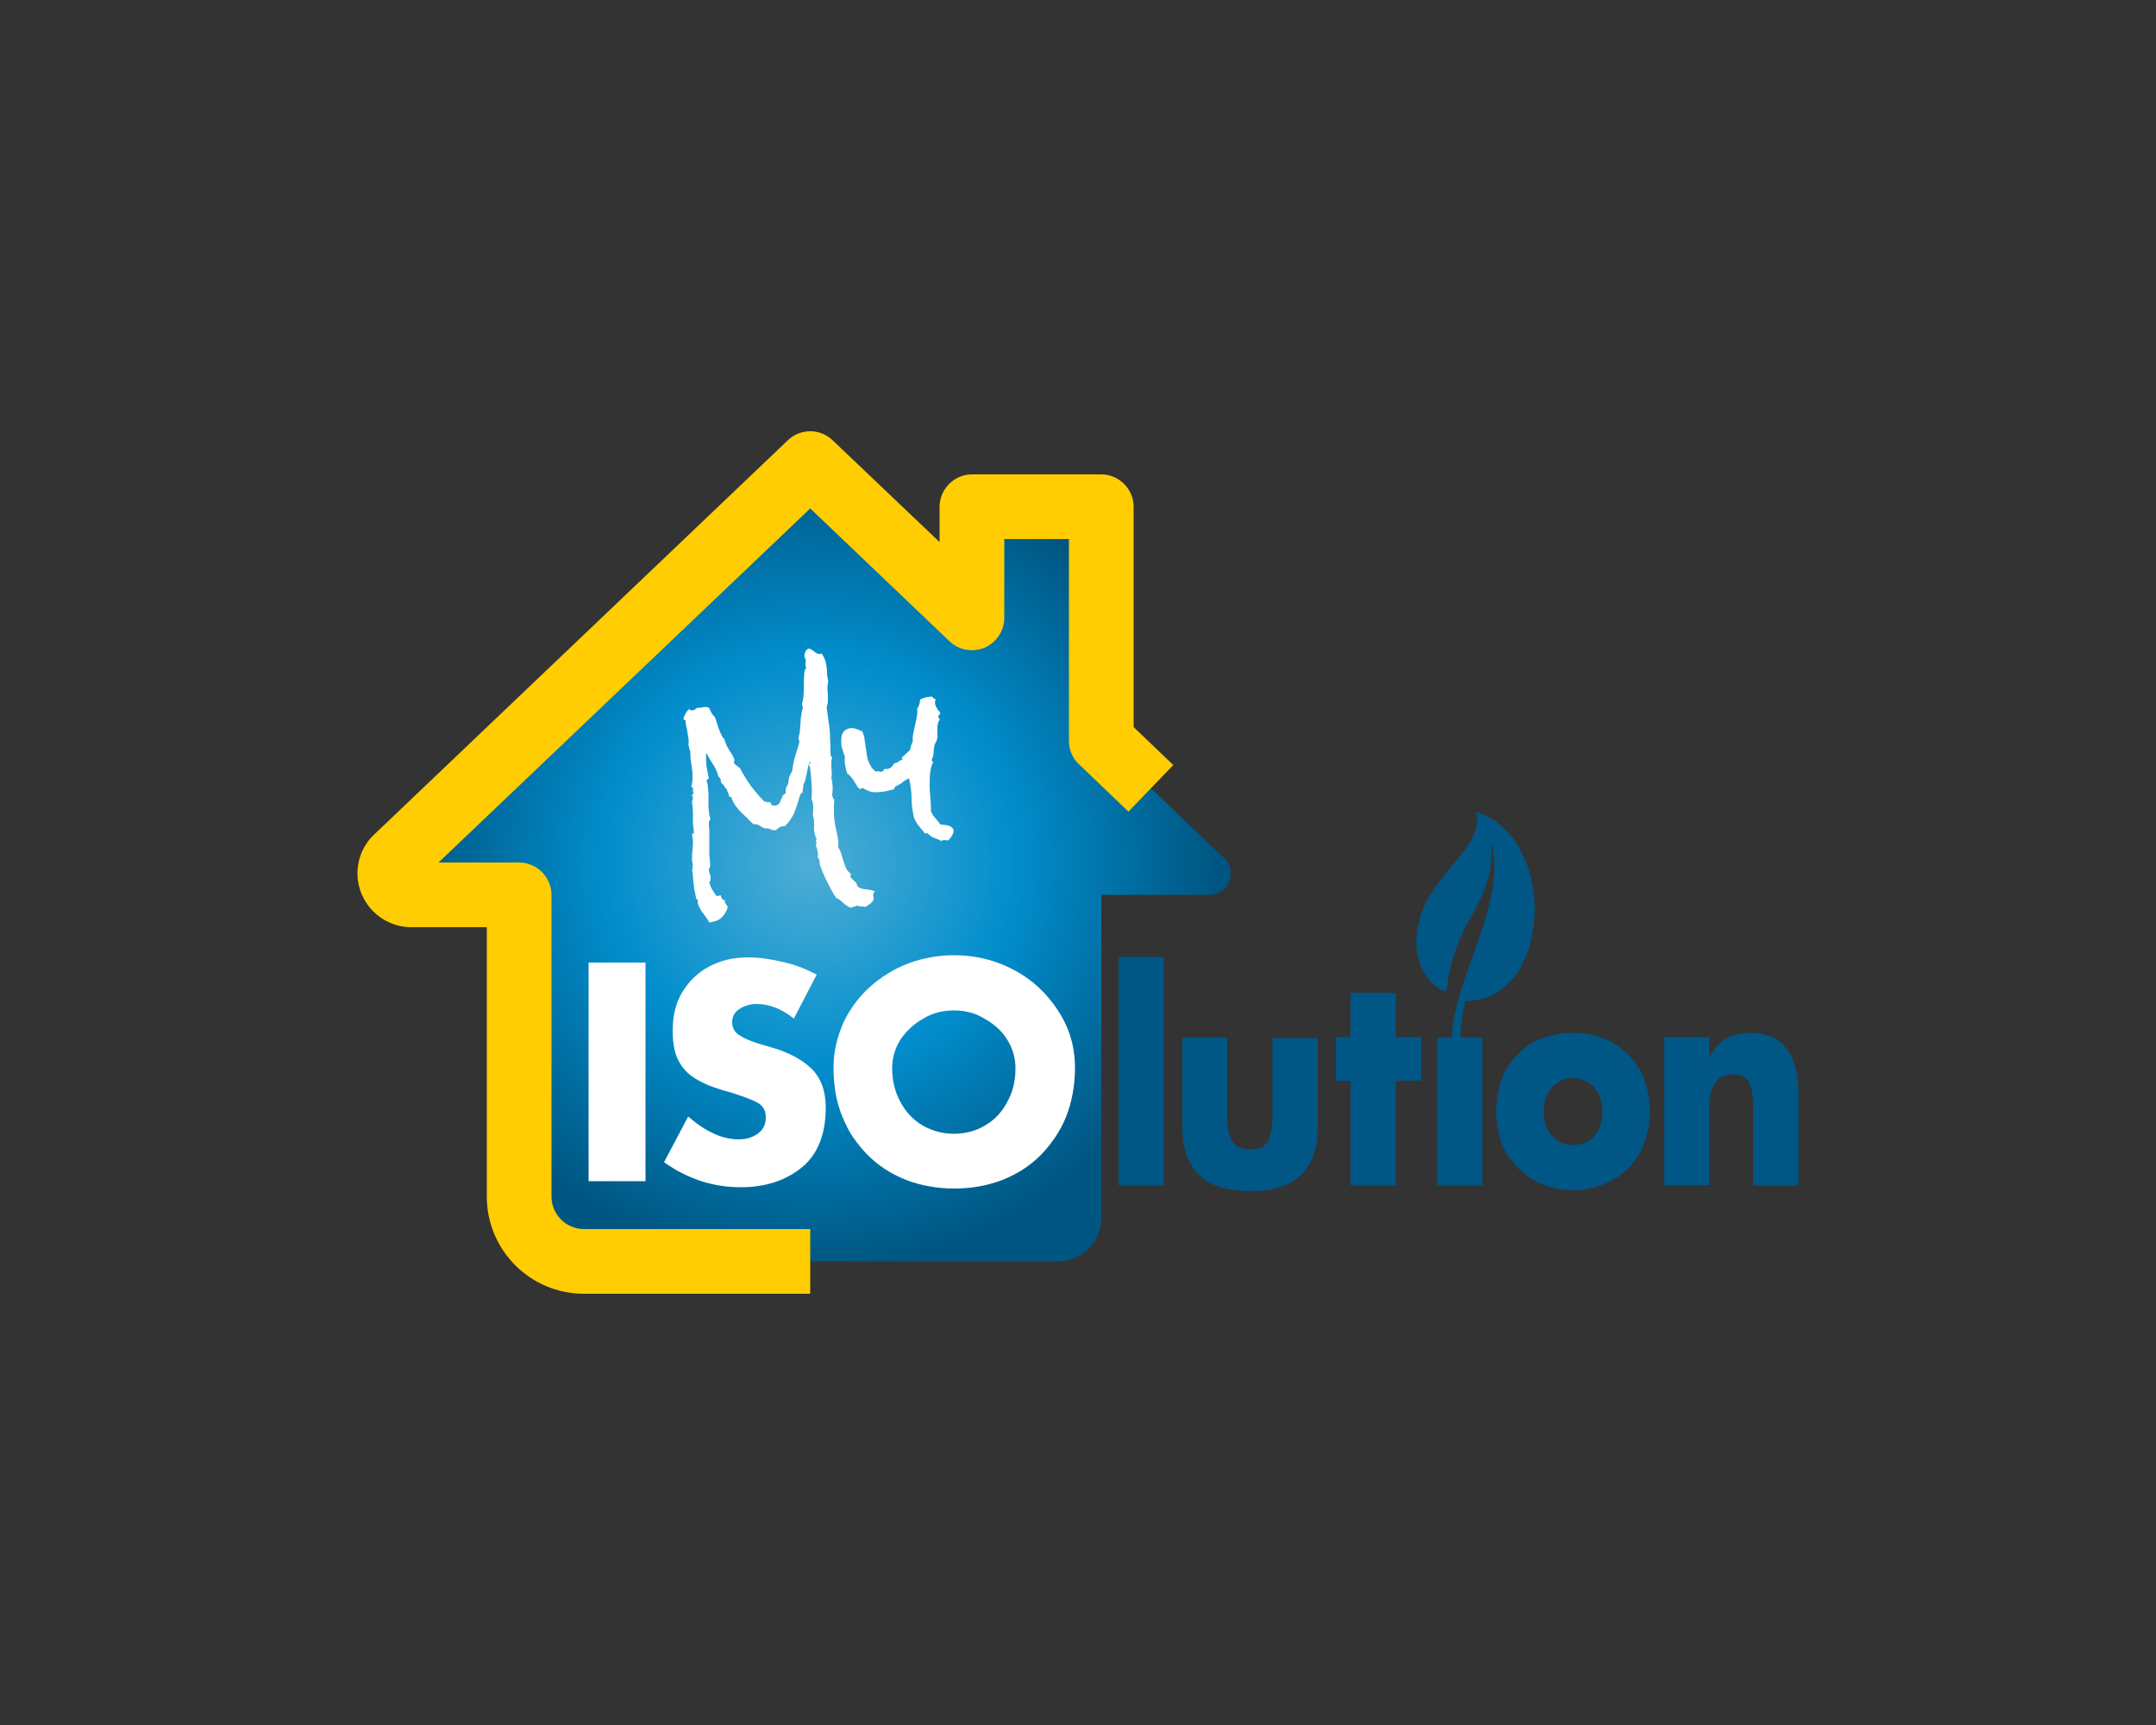 <?xml version="1.0" encoding="utf-8"?>
<!-- Generator: Adobe Illustrator 27.8.0, SVG Export Plug-In . SVG Version: 6.00 Build 0)  -->
<svg version="1.1" id="Calque_1" xmlns="http://www.w3.org/2000/svg" xmlns:xlink="http://www.w3.org/1999/xlink" x="0px" y="0px"
	 viewBox="0 0 500 400" style="enable-background:new 0 0 500 400;" xml:space="preserve">
<rect x="0" y="0" width="500" height="400" fill="#333333" stroke="none"/>
<style type="text/css">
	.st0{fill:url(#SVGID_1_);}
	.st1{fill:#FFFFFF;}
	.st2{fill:#FFCD01;}
	.st3{fill:#005684;}
</style>
<g>
	<radialGradient id="SVGID_1_" cx="187.899" cy="199.998" r="95.035" gradientUnits="userSpaceOnUse">
		<stop  offset="0" style="stop-color:#4BADD5"/>
		<stop  offset="1.840490e-02" style="stop-color:#4BADD5"/>
		<stop  offset="0.502" style="stop-color:#018DCC"/>
		<stop  offset="0.988" style="stop-color:#005682"/>
		<stop  offset="0.99" style="stop-color:#005682"/>
		<stop  offset="1" style="stop-color:#005682"/>
	</radialGradient>
	<path class="st0" d="M283.8,198.9l-28.4-27.1v-54.3h-7.5l-22.5,4.3v21.4l-37.5-35.7L92,198.9c-1,0.9-1.6,2.2-1.6,3.6
		c0,2.8,2.2,5,5,5h22.5h2.5v70c0,8.3,6.7,15,15,15h22.5h87.5c5.5,0,10-4.5,10-10v-75h25c2.8,0,5-2.2,5-5
		C285.4,201.1,284.8,199.8,283.8,198.9z"/>
	<g>
		<path class="st1" d="M202.6,208.1c0.1,0.2,0,0.5-0.1,0.7c-0.1,0.2-0.3,0.4-0.5,0.6c-0.2,0.2-0.4,0.3-0.7,0.5
			c-0.2,0.2-0.4,0.3-0.6,0.4c-0.3-0.1-0.7-0.1-1-0.1c-0.3,0-0.6-0.1-0.9-0.2l-0.3,0.1c-0.4,0.1-0.8,0.2-1,0.4
			c-0.4-0.1-0.8-0.2-1-0.4c-0.3-0.2-0.6-0.4-0.9-0.7c-0.3-0.2-0.5-0.5-0.8-0.7c-0.3-0.2-0.6-0.4-0.9-0.5c-0.8-1.2-1.5-2.5-2.1-3.8
			c-0.7-1.3-1.2-2.6-1.7-4c0-0.1,0-0.3,0-0.5c0-0.2,0-0.3-0.1-0.5c0-0.1-0.1-0.2-0.1-0.3c-0.1-0.1-0.2-0.2-0.3-0.2
			c0.1-0.2,0.1-0.5,0.1-0.8c0-0.3-0.1-0.6-0.1-0.8c-0.1-0.5-0.3-1-0.4-1.3c0.1-0.2,0.2-0.4,0.1-0.7c-0.1-0.3-0.1-0.5,0.1-0.7
			c-0.2-0.4-0.4-0.9-0.5-1.3c-0.1-0.6-0.2-1.2-0.1-1.8c0-0.6,0-1.2-0.1-1.8c0-0.1-0.1-0.3-0.1-0.4c0-0.1-0.1-0.3-0.1-0.4
			c0-0.5,0.1-0.9,0.1-1.4c0-0.5,0-0.9-0.1-1.4c-0.1-0.3-0.2-0.6-0.3-0.8c0.1-1.3,0.1-2.6,0-3.8c-0.1-1.2-0.2-2.5-0.4-3.8
			c0,0-0.1-0.1-0.1-0.1c0,0-0.1-0.1-0.1-0.1c0-0.1,0-0.3,0.2-0.4c0.1-0.1,0.2-0.3,0.1-0.5c-0.3,0.4-0.4,0.8-0.5,1.3
			c-0.1,0.5-0.2,0.9-0.3,1.4c-0.1,0.5-0.2,0.9-0.3,1.4c-0.1,0.5-0.3,0.9-0.5,1.3c0,0.3,0,0.6-0.1,0.9c-0.1,0.3-0.1,0.6,0,0.9
			c0,0-0.1,0-0.1,0c0,0-0.1,0-0.1,0c-0.1,0-0.2,0.1-0.2,0.2c0,0.1-0.1,0.2-0.2,0.2c-0.4,1.3-0.8,2.7-1.3,4c-0.5,1.3-1.3,2.4-2.3,3.4
			c-0.2,0-0.4,0-0.6,0c-0.3,0.1-0.7,0.2-1,0.5c-0.3,0.3-0.5,0.4-0.6,0.4c-0.3,0.1-0.6,0-1.1-0.2c-0.4-0.2-0.9-0.3-1.3-0.2
			c-0.5-0.2-0.9-0.4-1.3-0.7c-0.3-0.2-0.8-0.3-1.4-0.3c-0.5-0.5-1-0.9-1.4-1.4c-0.5-0.4-0.9-0.9-1.4-1.3c-0.4-0.4-0.8-0.9-1.2-1.4
			c-0.4-0.5-0.7-1.1-1-1.8c0-0.1,0-0.1,0-0.2c0-0.2-0.1-0.2-0.3-0.2c-0.1,0.1-0.2,0-0.3-0.2l-0.1-0.3c0-0.2-0.1-0.4-0.2-0.6
			c-0.1-0.2-0.2-0.3-0.2-0.6c-0.3-0.3-0.5-0.5-0.6-0.8c-0.2-0.3-0.4-0.5-0.7-0.7l-0.1-0.4c0-0.2-0.1-0.3-0.1-0.5
			c0-0.1-0.1-0.3-0.2-0.4c-0.1-0.1-0.2-0.2-0.3-0.2c-0.2-1-0.6-1.9-1.2-2.8c-0.6-0.9-1.1-1.8-1.6-2.7c-0.1,0.7-0.1,1.5,0,2.2
			c0,0.7,0.1,1.5,0.3,2.2l0.1,0.7c0,0.2,0.1,0.4,0.2,0.6c-0.1,0.2-0.1,0.3-0.3,0.4c-0.1,0.1-0.2,0.2-0.2,0.4c0,0.1,0,0.3,0.1,0.4
			c0,0.1,0.1,0.3,0.1,0.4c0.1,0.7,0.1,1.3,0.2,1.9c0,0.9,0,1.8,0,2.8c0,0.9,0.1,1.9,0.3,2.8c0,0.1,0,0.1,0.1,0.2
			c0,0.1,0.1,0.2,0.1,0.2c-0.3,0.5-0.5,1-0.4,1.6c0.1,0.6,0.1,1.1,0.1,1.7c0,0.8,0,1.6,0,2.3c0,0.8,0,1.6,0,2.4c0,0.4,0,0.9,0.1,1.3
			c0,0.4,0.1,0.9,0.1,1.3c0,0.2,0,0.5-0.1,0.7c-0.1,0.2-0.2,0.4-0.2,0.6c0,0.2,0.1,0.4,0.1,0.6c0.1,0.2,0.1,0.4,0.2,0.6
			c0.1,0.3,0.1,0.6,0.1,0.9c0,0.3-0.1,0.6-0.3,0.8c0.2,0.7,0.4,1.3,0.7,1.7c0.3,0.5,0.6,1,1,1.5l1-0.2l0,0.2
			c0.1,0.3,0.2,0.5,0.3,0.7c0.1,0.2,0.4,0.2,0.6,0.2c0,0.1,0,0.2,0,0.4c0.1,0.2,0.1,0.5,0.3,0.6c0.1,0.2,0.3,0.4,0.4,0.6
			c-0.3,1-0.8,1.8-1.3,2.3c-0.5,0.6-1.3,1-2.4,1.2l-0.6,0.1c-0.2-0.4-0.5-0.8-0.7-1.1c-0.3-0.4-0.5-0.7-0.8-1.1
			c-0.3-0.4-0.5-0.7-0.7-1.1c-0.2-0.4-0.4-0.8-0.5-1.3c0-0.1,0-0.2,0-0.3c0-0.1,0-0.2,0-0.3c0-0.1-0.1-0.2-0.2-0.2
			c-0.1,0-0.2-0.1-0.2-0.4c0-0.2-0.1-0.4-0.1-0.5c0-0.2-0.1-0.3-0.1-0.5c-0.2-0.9-0.3-1.8-0.4-2.7c-0.1-0.9-0.1-1.8-0.3-2.7
			c0.1-0.2,0.1-0.4,0.1-0.6c0-0.2,0-0.4,0.1-0.6l-0.1-0.3c-0.1-0.5-0.2-1-0.1-1.5c0-0.5,0-1,0.1-1.5c0-0.5,0.1-1,0.1-1.5
			c0-0.5,0-1-0.1-1.5l-0.1-0.6c0-0.2,0-0.3,0.2-0.3c0.2,0,0.3-0.1,0.2-0.4c0-0.4-0.1-0.8-0.1-1.1c-0.1-0.4-0.1-0.7-0.1-1.1
			c0-0.8,0-1.5,0-2.3c0-0.8-0.1-1.5-0.2-2.3l0-0.1c0-0.1,0-0.3,0.1-0.5c0.1-0.3,0.1-0.5,0-0.8c0-0.2-0.1-0.4-0.2-0.5
			c0,0,0.1,0,0.2,0c0.1,0,0.2-0.1,0.2-0.1c0-0.1,0.1-0.1,0.1-0.2c-0.1-0.1-0.2-0.2-0.2-0.3c0-0.1,0-0.3,0-0.4c0-0.1,0-0.3,0-0.4
			c0-0.2-0.2-0.3-0.4-0.3c0.2-0.7,0.3-1.3,0.3-2c0-0.7,0-1.4-0.1-2.1c-0.1-0.7-0.2-1.4-0.3-2.1c-0.1-0.7-0.1-1.4-0.1-2.1
			c-0.1-0.1-0.2-0.3-0.2-0.5c-0.1-0.2-0.1-0.4-0.1-0.5c0-0.1-0.1-0.2-0.1-0.3c-0.1-0.1-0.1-0.2,0-0.3c0-0.1,0-0.1,0-0.2l0-0.3
			c0-0.2,0-0.4,0-0.6c0-0.2-0.1-0.4-0.1-0.6c-0.1-0.6-0.2-1.3-0.3-1.9c-0.2-0.6-0.3-1.3-0.3-1.9c-0.1-0.1-0.2-0.2-0.3-0.2
			c-0.1,0-0.2-0.1-0.2-0.3c0.1-0.4,0.3-0.8,0.5-1.2c0.2-0.4,0.5-0.7,0.9-1c0.1,0.3,0.4,0.4,0.7,0.3c0.2,0,0.4-0.1,0.6-0.2
			c0.2-0.1,0.4-0.3,0.4-0.4c0.5,0.1,1,0,1.4-0.1c0.5-0.1,0.9-0.1,1.4,0.1c0.2,0.4,0.4,0.8,0.6,1.2c0.2,0.4,0.5,0.7,0.8,1
			c0.1,0.3,0.3,0.7,0.4,1.2c0.2,0.5,0.3,1,0.5,1.5c0.2,0.5,0.4,1,0.6,1.4c0.2,0.4,0.4,0.8,0.7,1c0.1,0.5,0.3,0.9,0.5,1.4
			c0.2,0.5,0.5,0.9,0.7,1.3c0.3,0.4,0.5,0.8,0.7,1.1c0.2,0.3,0.3,0.6,0.4,0.9c0,0.2,0,0.4,0,0.4c-0.1,0.1-0.1,0.2-0.1,0.4
			c0.2,0.3,0.4,0.5,0.6,0.6c0.2,0.2,0.5,0.4,0.8,0.6c0.7,1.4,1.6,2.8,2.5,4.1c1,1.3,2,2.5,3.2,3.7c0.2,0,0.5,0,0.6,0.1
			c0.2,0.1,0.4,0.1,0.7-0.1l0.1,0.3c0.1,0.3,0.2,0.4,0.3,0.5c0.3,0.1,0.6,0.1,0.9,0.1c0.3-0.1,0.6-0.2,0.8-0.5
			c0.2-0.2,0.3-0.5,0.4-0.8c0.1-0.3,0.3-0.6,0.4-0.9c0.1-0.3,0.4-0.5,0.7-0.6l0-0.1c0-0.2,0-0.4,0-0.6c0.1-0.2,0.1-0.3,0-0.5
			c0.2-0.3,0.4-0.6,0.5-0.9c0.1-0.4,0.2-0.7,0.2-1.1c0.1-0.4,0.1-0.7,0.3-1c0.1-0.3,0.3-0.6,0.5-0.9c0.1-1.2,0.4-2.4,0.7-3.5
			c0.3-1.1,0.7-2.2,1-3.4c0-0.1,0-0.2-0.1-0.3c0-0.1-0.1-0.2-0.1-0.3c0,0,0-0.2,0-0.4c0.1-0.3,0.1-0.6,0.2-0.8
			c0.1-0.3,0.1-0.6,0.1-0.9c0.1-0.9,0.2-1.8,0.2-2.6c0.1-0.9,0.2-1.7,0.5-2.5l-0.2-1c0.3-1.1,0.4-2.2,0.4-3.3c0-1.1,0-2.2,0.1-3.3
			c0-0.3,0-0.6,0.1-1c0.1-0.3,0.2-0.6,0.4-0.8c-0.1-0.1-0.2-0.3-0.2-0.5c0-0.2-0.1-0.4,0-0.6c0-0.2,0.1-0.4,0.1-0.6
			c-0.1-0.2-0.2-0.4-0.3-0.7c-0.1-0.4,0-0.8,0.1-1.1c0.1-0.4,0.4-0.7,0.8-0.9c0.3,0,0.5,0.1,0.8,0.3c0.2,0.1,0.4,0.3,0.7,0.5
			c0.2,0.2,0.4,0.3,0.7,0.4c0.2,0.1,0.5,0.1,0.8-0.1c0.3,0.4,0.5,0.7,0.7,1.2c0.2,0.4,0.3,0.9,0.4,1.3c0.1,0.6,0.2,1.3,0.2,1.9
			c0,0.7,0.1,1.4,0.3,2c-0.1,0.5-0.2,1-0.2,1.5c0,0.5,0,1,0.1,1.6c0,0.5,0,1,0,1.5c0,0.5-0.1,1-0.3,1.5c0.2,1.2,0.3,2.4,0.5,3.6
			c0.2,1.2,0.3,2.4,0.3,3.5l0.1,2.4c0,0.2,0,0.4,0,0.7c0,0.2,0,0.4,0,0.6c0,0.2,0.1,0.3,0.1,0.5c0.1,0.2,0.2,0.3,0.3,0.3
			c-0.1,0.3-0.2,0.7-0.2,1c0,0.4,0,0.8,0,1.3l0.1,1.3c0,0.4,0,0.8-0.1,1.2l0.1,0.4c0.2,1.1,0.3,2.2,0.1,3.4l0,0.2
			c0,0.1,0,0.2,0.1,0.3c0,0.1,0,0.2,0.1,0.3c0,0.2,0.1,0.3,0.3,0.4c-0.1,0.7-0.1,1.5-0.1,2.3c0,0.8,0,1.6,0.1,2.4
			c0.1,1.1,0.4,2.1,0.6,3.2c0.3,1.1,0.4,2.2,0.3,3.2c0.3,0.4,0.5,0.9,0.7,1.5l0.5,1.7c0.2,0.6,0.4,1.1,0.6,1.6
			c0.2,0.5,0.6,0.9,1,1.2c0,0,0.1,0.1,0.1,0.2c0,0.2,0,0.4-0.1,0.5c0.1,0.3,0.3,0.5,0.4,0.6c0.2,0.2,0.3,0.3,0.5,0.5
			c0.2,0.1,0.3,0.3,0.5,0.5c0.1,0.2,0.2,0.5,0.3,0.8c0.3,0.2,0.7,0.4,1.1,0.5c0.5,0.1,1,0.1,1.5,0.2c0.5,0.1,1,0.2,1.4,0.4
			C202.3,207.3,202.5,207.7,202.6,208.1z"/>
		<path class="st1" d="M218,165.1c0.1,0.2,0,0.5-0.2,0.7c-0.2,0.2-0.2,0.3-0.2,0.4c0,0.2,0.1,0.3,0.2,0.3c0.1,0.1,0.1,0.1,0.1,0.2
			l0,0.2c-0.2,0.3-0.4,0.7-0.4,1c-0.1,0.3-0.1,0.7-0.1,1c0,0.4,0,0.7,0,1.1c0,0.4,0,0.7,0,1.1c-0.1,0.4-0.2,0.7-0.3,0.9
			c-0.2,0.3-0.3,0.6-0.4,0.9c-0.1,0.5-0.2,1.1-0.2,1.6c0,0.5-0.1,1-0.4,1.6l0,0.2c0,0.2,0.1,0.3,0.3,0.4c-0.4,0.8-0.6,1.7-0.7,2.6
			c-0.1,1-0.1,2-0.1,3c0,1,0.1,2.1,0.2,3.1c0.1,1,0.1,2,0.1,2.8c0.3,0.6,0.6,1.1,1,1.5c0.4,0.5,0.8,0.9,1.2,1.5
			c0.6,0,1.1,0.1,1.7,0.2c0.5,0.1,1,0.4,1.3,0.9c0.1,0.5,0,1-0.3,1.4c-0.2,0.4-0.5,0.7-0.9,1.2c-0.3,0-0.6-0.1-0.8-0.1
			c-0.2,0-0.5,0-0.8,0.2c-0.6-0.3-1.1-0.5-1.6-0.7c-0.5-0.1-1-0.5-1.5-1c-0.1-0.1-0.2-0.1-0.3-0.1l-0.4,0.1
			c-0.2-0.3-0.4-0.6-0.7-0.9c-0.3-0.3-0.5-0.7-0.8-1c-0.3-0.3-0.5-0.7-0.7-1.1c-0.2-0.4-0.4-0.7-0.4-1c-0.3-1.4-0.5-2.8-0.5-4.2
			c0-1.4-0.2-2.8-0.5-4.2l-0.1-0.4c-0.5,0.2-1,0.5-1.5,0.9c-0.5,0.4-1,0.7-1.5,0.9c-0.2,0.1-0.3,0.2-0.3,0.3c0,0.1-0.1,0.3-0.2,0.4
			c-0.3,0.1-0.5,0.2-0.8,0.2c-0.2,0.1-0.5,0.1-0.7,0.2c-0.5,0.1-0.9,0.2-1.4,0.2c-0.5,0.1-1,0.1-1.5,0.1c-0.5,0-1-0.1-1.5-0.3
			c-0.5-0.2-0.9-0.4-1.3-0.7c0,0-0.1,0.1-0.2,0.1c-0.1,0-0.2,0.1-0.2,0.1c-0.1,0-0.2,0-0.2,0c-0.1,0-0.2,0-0.2,0
			c-0.3-0.2-0.5-0.5-0.7-0.9l-0.6-1c-0.2-0.3-0.4-0.6-0.7-0.9c-0.2-0.3-0.5-0.5-0.8-0.7c-0.2-0.5-0.3-0.9-0.4-1.4
			c-0.1-0.5-0.2-1-0.2-1.4c0-0.5,0-0.9,0-1.4c-0.2-0.3-0.3-0.6-0.4-1c-0.1-0.3-0.2-0.7-0.3-1c-0.1-0.4-0.1-0.8-0.1-1.3
			c0-0.4,0-0.9,0.1-1.3c0.1-0.4,0.3-0.8,0.6-1.1c0.3-0.3,0.7-0.5,1.1-0.6c0.5-0.1,1.1-0.1,1.6,0.1c0.5,0.2,1,0.4,1.5,0.6
			c0.1,0.3,0.2,0.6,0.3,0.9c0.1,0.3,0.2,0.6,0.2,1c0.1,0.6,0.2,1.3,0.3,2c0.1,0.7,0.2,1.3,0.3,2c0.1,0.7,0.4,1.3,0.7,1.9
			c0.3,0.6,0.7,1.1,1.3,1.5l0.2,0c0.2-0.1,0.4-0.1,0.6,0c0.2,0.1,0.4,0.1,0.6,0c0.2,0,0.3-0.1,0.4-0.3c0.1-0.2,0.2-0.3,0.4-0.3
			c0.2,0,0.3,0,0.4,0c0.1,0,0.2,0,0.2,0c0.3-0.1,0.6-0.2,0.9-0.5c0.3-0.3,0.5-0.6,0.6-0.9c0.1,0.1,0.3,0.1,0.4,0
			c0.2,0,0.4-0.2,0.6-0.3c0.2-0.2,0.4-0.3,0.7-0.4c0.2,0,0.2-0.1,0.1-0.3c-0.1-0.2-0.1-0.3,0.1-0.4c0.3-0.2,0.6-0.5,0.9-0.8
			c0.3-0.3,0.6-0.6,0.8-0.7c0.1-0.4,0.2-0.7,0.3-1.1c0.1-0.4,0.3-0.7,0.4-1c-0.1-0.6,0-1.3,0.1-1.9c0.1-0.6,0.3-1.2,0.4-1.8
			c0.1-0.6,0.3-1.2,0.4-1.9c0.1-0.6,0.2-1.2,0.1-1.9c0.2-0.4,0.4-0.7,0.5-1.1c0.1-0.4,0.2-0.8,0.2-1.1c0.3-0.1,0.6-0.3,1-0.4
			c0.4-0.1,0.7-0.2,1-0.2l0.7-0.1c0.1,0.1,0.3,0.3,0.4,0.4l0.5,0.3c-0.2,0.4-0.2,0.8-0.1,1.2c0.1,0.3,0.2,0.6,0.4,0.8
			C217.5,164.7,217.7,164.9,218,165.1z"/>
	</g>
	<g>
		<path class="st1" d="M149.7,223.2v50.7h-13.2v-50.7H149.7z"/>
		<path class="st1" d="M189.4,226l-5.3,10.2c-2.7-2.2-5.6-3.4-8.7-3.4c-1.4,0-2.7,0.4-3.8,1.1c-1.2,0.7-1.8,1.8-1.8,3.1
			c0,1.3,0.5,2.3,1.6,3c1,0.7,2.4,1.3,4.2,1.9l3.4,1c3.8,1.1,6.9,2.7,9.2,4.9c2.2,2.2,3.3,5.2,3.3,9c0,6.1-1.8,10.7-5.3,13.7
			c-3.8,3.2-8.6,4.8-14.4,4.8c-6.4,0-12.3-1.9-17.8-5.8l5.6-10.6c4,3.5,7.9,5.3,11.7,5.3c1.7,0,3.1-0.4,4.4-1.3
			c1.3-0.9,1.9-2.2,1.9-3.8c0-1.6-0.7-2.8-2.1-3.5c-1.3-0.7-3.3-1.4-5.8-2.2c-3-0.8-5.6-1.7-7.6-2.8c-1.9-1-3.5-2.4-4.5-4.2
			c-1.1-1.8-1.6-4.3-1.6-7.4c0-3.4,0.7-6.4,2.2-8.9c1.6-2.6,3.6-4.6,6.3-6c2.6-1.4,5.6-2.1,9-2.1c2.5,0,5.3,0.4,8.2,1.1
			C184.5,223.7,187.1,224.8,189.4,226z"/>
		<path class="st1" d="M221.2,221.5c3.7,0,7.2,0.6,10.6,1.9c3.4,1.3,6.4,3.1,9,5.5c2.5,2.3,4.6,5.1,6.2,8.3
			c1.5,3.1,2.3,6.6,2.3,10.4c0,4.1-0.7,7.8-2,11.2c-1.4,3.5-3.4,6.4-5.9,9c-1.4,1.4-2.8,2.5-4.2,3.4c-1.4,0.9-3,1.7-4.7,2.4
			c-3.4,1.3-7.1,2-11.2,2c-4,0-7.8-0.7-11.2-2c-3.5-1.4-6.4-3.3-8.9-5.8c-1.2-1.2-2.3-2.6-3.3-4c-1-1.4-1.8-3.1-2.6-5
			c-1.4-3.4-2-7.2-2-11.2c0-1.8,0.2-3.6,0.6-5.4c0.4-1.8,1-3.4,1.7-5.1c1.6-3.3,3.7-6.1,6.2-8.3c2.6-2.3,5.6-4.2,9.1-5.5
			C214,222.2,217.5,221.5,221.2,221.5z M221.2,234.3c-2.6,0-5,0.6-7.1,1.9c-2.3,1.3-4,3-5.3,4.9c-1.3,2.1-1.9,4.3-1.9,6.6
			c0,2.8,0.6,5.4,1.9,7.8c1.3,2.4,3,4.2,5.2,5.5c2.3,1.3,4.7,1.9,7.2,1.9c2.6,0,5-0.6,7.2-1.9c2.1-1.2,3.9-3,5.2-5.5
			c1.3-2.3,1.9-4.9,1.9-7.8c0-2.3-0.6-4.5-1.9-6.6c-1.2-2-3-3.6-5.3-4.9C226.2,234.9,223.8,234.3,221.2,234.3z"/>
	</g>
	<path class="st2" d="M262.9,168.6v-51.1c0-4.1-3.4-7.5-7.5-7.5h-30c-4.1,0-7.5,3.4-7.5,7.5v8.2l-24.8-23.6c-2.9-2.8-7.5-2.8-10.4,0
		L87,193.3c-2.6,2.3-4.1,5.7-4.1,9.2c0,6.9,5.6,12.5,12.5,12.5h17.5v62.5c0,12.4,10.1,22.5,22.5,22.5h22.1h7.9h22.5v-15h-22.5h-7.9
		h-22.1c-4.1,0-7.5-3.4-7.5-7.5v-70c0-4.1-3.4-7.5-7.5-7.5h-18.7l86.2-82.1l32.3,30.8c2.2,2.1,5.4,2.6,8.1,1.5
		c2.8-1.2,4.6-3.9,4.6-6.9V125h15v46.8c0,2,0.8,4,2.3,5.4l11.5,11l10.4-10.8L262.9,168.6z M97.2,204.3L97.2,204.3
		C97.2,204.3,97.2,204.3,97.2,204.3z"/>
	<g>
		<polygon class="st3" points="259.4,221.9 259.4,227.7 259.4,231.7 259.4,274.9 269.9,274.9 269.9,231.7 269.9,227.7 269.9,221.9 
					"/>
		<g>
			<path class="st3" d="M274.1,240.6h10.5v18.4c0,2.4,0.4,4.3,1.1,5.6c0.7,1.2,2.1,1.9,4.2,1.9s3.4-0.6,4.1-1.8
				c0.7-1.2,1.1-3.1,1.1-5.6v-18.4h10.5v20.7c0,9.9-5.2,14.8-15.7,14.8c-10.5,0-15.7-4.9-15.7-14.8V240.6z"/>
			<path class="st3" d="M323.7,250.6v24.3h-10.5v-24.3h-3.4v-10.1h3.4v-10.3h10.5v10.3h5.9v10.1H323.7z"/>
			<path class="st3" d="M343.8,240.6v34.3h-10.5v-34.3H343.8z"/>
			<path class="st3" d="M364.8,239.5c3.2,0,6.1,0.7,8.9,2.1c1.3,0.7,2.5,1.6,3.6,2.6c1.1,1.1,2.1,2.3,2.9,3.7
				c1.6,2.8,2.4,6.1,2.4,9.8c0,3.7-0.8,7-2.4,9.8c-1.7,2.8-3.8,4.9-6.5,6.3c-2.8,1.4-5.7,2.2-8.9,2.2c-3.1,0-6.1-0.7-8.9-2.2
				c-1.4-0.8-2.6-1.7-3.6-2.7c-1.1-1-2-2.2-2.9-3.6c-1.6-2.8-2.4-6-2.4-9.8c0-3.7,0.8-7,2.4-9.8c1.6-2.8,3.8-4.9,6.5-6.4
				C358.6,240.2,361.6,239.5,364.8,239.5z M364.8,250c-1.4,0-2.6,0.4-3.6,1.1c-1.1,0.7-1.9,1.6-2.4,2.8c-0.5,1.2-0.8,2.5-0.8,3.9
				c0,2.2,0.6,4.1,1.9,5.5c1.2,1.5,2.8,2.2,4.9,2.2c2.1,0,3.8-0.7,5-2.2c1.2-1.4,1.8-3.2,1.8-5.5c0-1.4-0.3-2.7-0.8-3.9
				c-0.5-1.2-1.3-2.2-2.4-2.8C367.3,250.4,366.1,250,364.8,250z"/>
			<path class="st3" d="M396.4,240.6v4.4h0.1c1.1-2,2.4-3.4,4-4.3c1.5-0.8,3.3-1.2,5.5-1.2c2.5,0,4.6,0.6,6.3,1.7
				c1.6,1.2,2.9,2.8,3.6,4.9c0.8,2.2,1.2,4.7,1.2,7.6v21.2h-10.5v-16.7v-1.6c0-2.2-0.3-4-0.9-5.4c-0.5-1.4-1.8-2.1-3.8-2.1
				c-3.6,0-5.5,2.6-5.5,7.9v17.8h-10.5v-34.3H396.4z"/>
			<path class="st3" d="M342.6,188.4c-0.2,0-0.3,0.2-0.2,0.4l0,0l0,0c0.2,1,0.2,1.9,0,2.9c-0.2,1-0.6,1.9-1,2.7
				c-0.9,1.7-2.1,3.3-3.3,4.7c-1.2,1.5-2.4,2.9-3.6,4.4c-1.2,1.5-2.3,3.1-3.3,4.8c-0.5,0.9-0.9,1.8-1.3,2.7c-0.2,0.5-0.4,1-0.5,1.5
				c-0.1,0.2-0.2,0.5-0.2,0.7c-0.1,0.3-0.1,0.5-0.2,0.8c-0.5,2-0.7,4.2-0.4,6.3c0.1,1.1,0.3,2.1,0.7,3.1c0.4,1,0.8,2,1.4,2.8
				c0.6,0.9,1.2,1.7,2,2.3c0.4,0.3,0.8,0.6,1.2,0.9c0.4,0.3,0.9,0.5,1.3,0.3c0.3-0.1,0.4-0.6,0.4-0.9c1.9-16.3,11.7-19.5,10.1-33.9
				c0,0.4,0.3,0.9,0.4,1.6c0.2,0.8,0.3,1.7,0.4,2.8c0.1,1.1,0.1,2.3,0,3.7c-0.1,1.3-0.3,2.8-0.6,4.3c-0.3,1.5-0.7,3.1-1.1,4.7
				c-0.9,3.2-2.1,6.5-3.3,9.8c-1.2,3.3-2.4,6.7-3.3,10c-0.5,1.6-0.8,3.3-1.1,4.8c-0.3,1.6-0.4,3.1-0.4,4.6c0,1.4,0.1,2.8,0.3,4
				c0.2,1.2,0.5,2.2,0.8,3c0.2,0.4,0.3,0.7,0.4,1.1c0.1,0.2,0.1,0.3,0.2,0.4c0,0.1,0.1,0.1,0.1,0.2c0,0,0.1,0.1,0.1,0.1
				c0.2,0.4,0.3,0.5,0.3,0.5c0,0,0,0,0,0.1c0.4,0.7,1.2,0.8,1.8,0.4c0.6-0.5,0.7-1.4,0.3-2.1c0,0-0.1-0.2-0.3-0.5
				c0,0-0.1-0.1-0.1-0.1c0,0,0-0.1-0.1-0.1c0-0.1-0.1-0.2-0.2-0.3c-0.1-0.2-0.2-0.5-0.4-0.8c-0.3-0.6-0.6-1.4-0.8-2.4
				c-0.2-1-0.4-2.1-0.4-3.4c0-1.3,0-2.7,0.2-4.1c0.2-1.5,0.5-3,0.8-4.6c0-0.2,0.1-0.3,0.1-0.5l0.1,0c0.3,0,0.6,0,0.9,0
				c0.6,0,1.1-0.1,1.7-0.2c1.1-0.2,2.2-0.5,3.3-1c1-0.5,2-1.1,3-1.9c0.9-0.8,1.7-1.7,2.5-2.6c1.5-2,2.5-4.2,3.3-6.6
				c0.7-2.4,1.1-4.9,1.3-7.5c0.1-2.5-0.1-5.1-0.6-7.6c-0.5-2.5-1.3-4.9-2.4-7c-1.1-2.2-2.5-4.2-4.2-5.7c-1.7-1.6-3.7-2.8-5.7-3.6
				C342.7,188.4,342.7,188.3,342.6,188.4z"/>
		</g>
	</g>
</g>
</svg>
